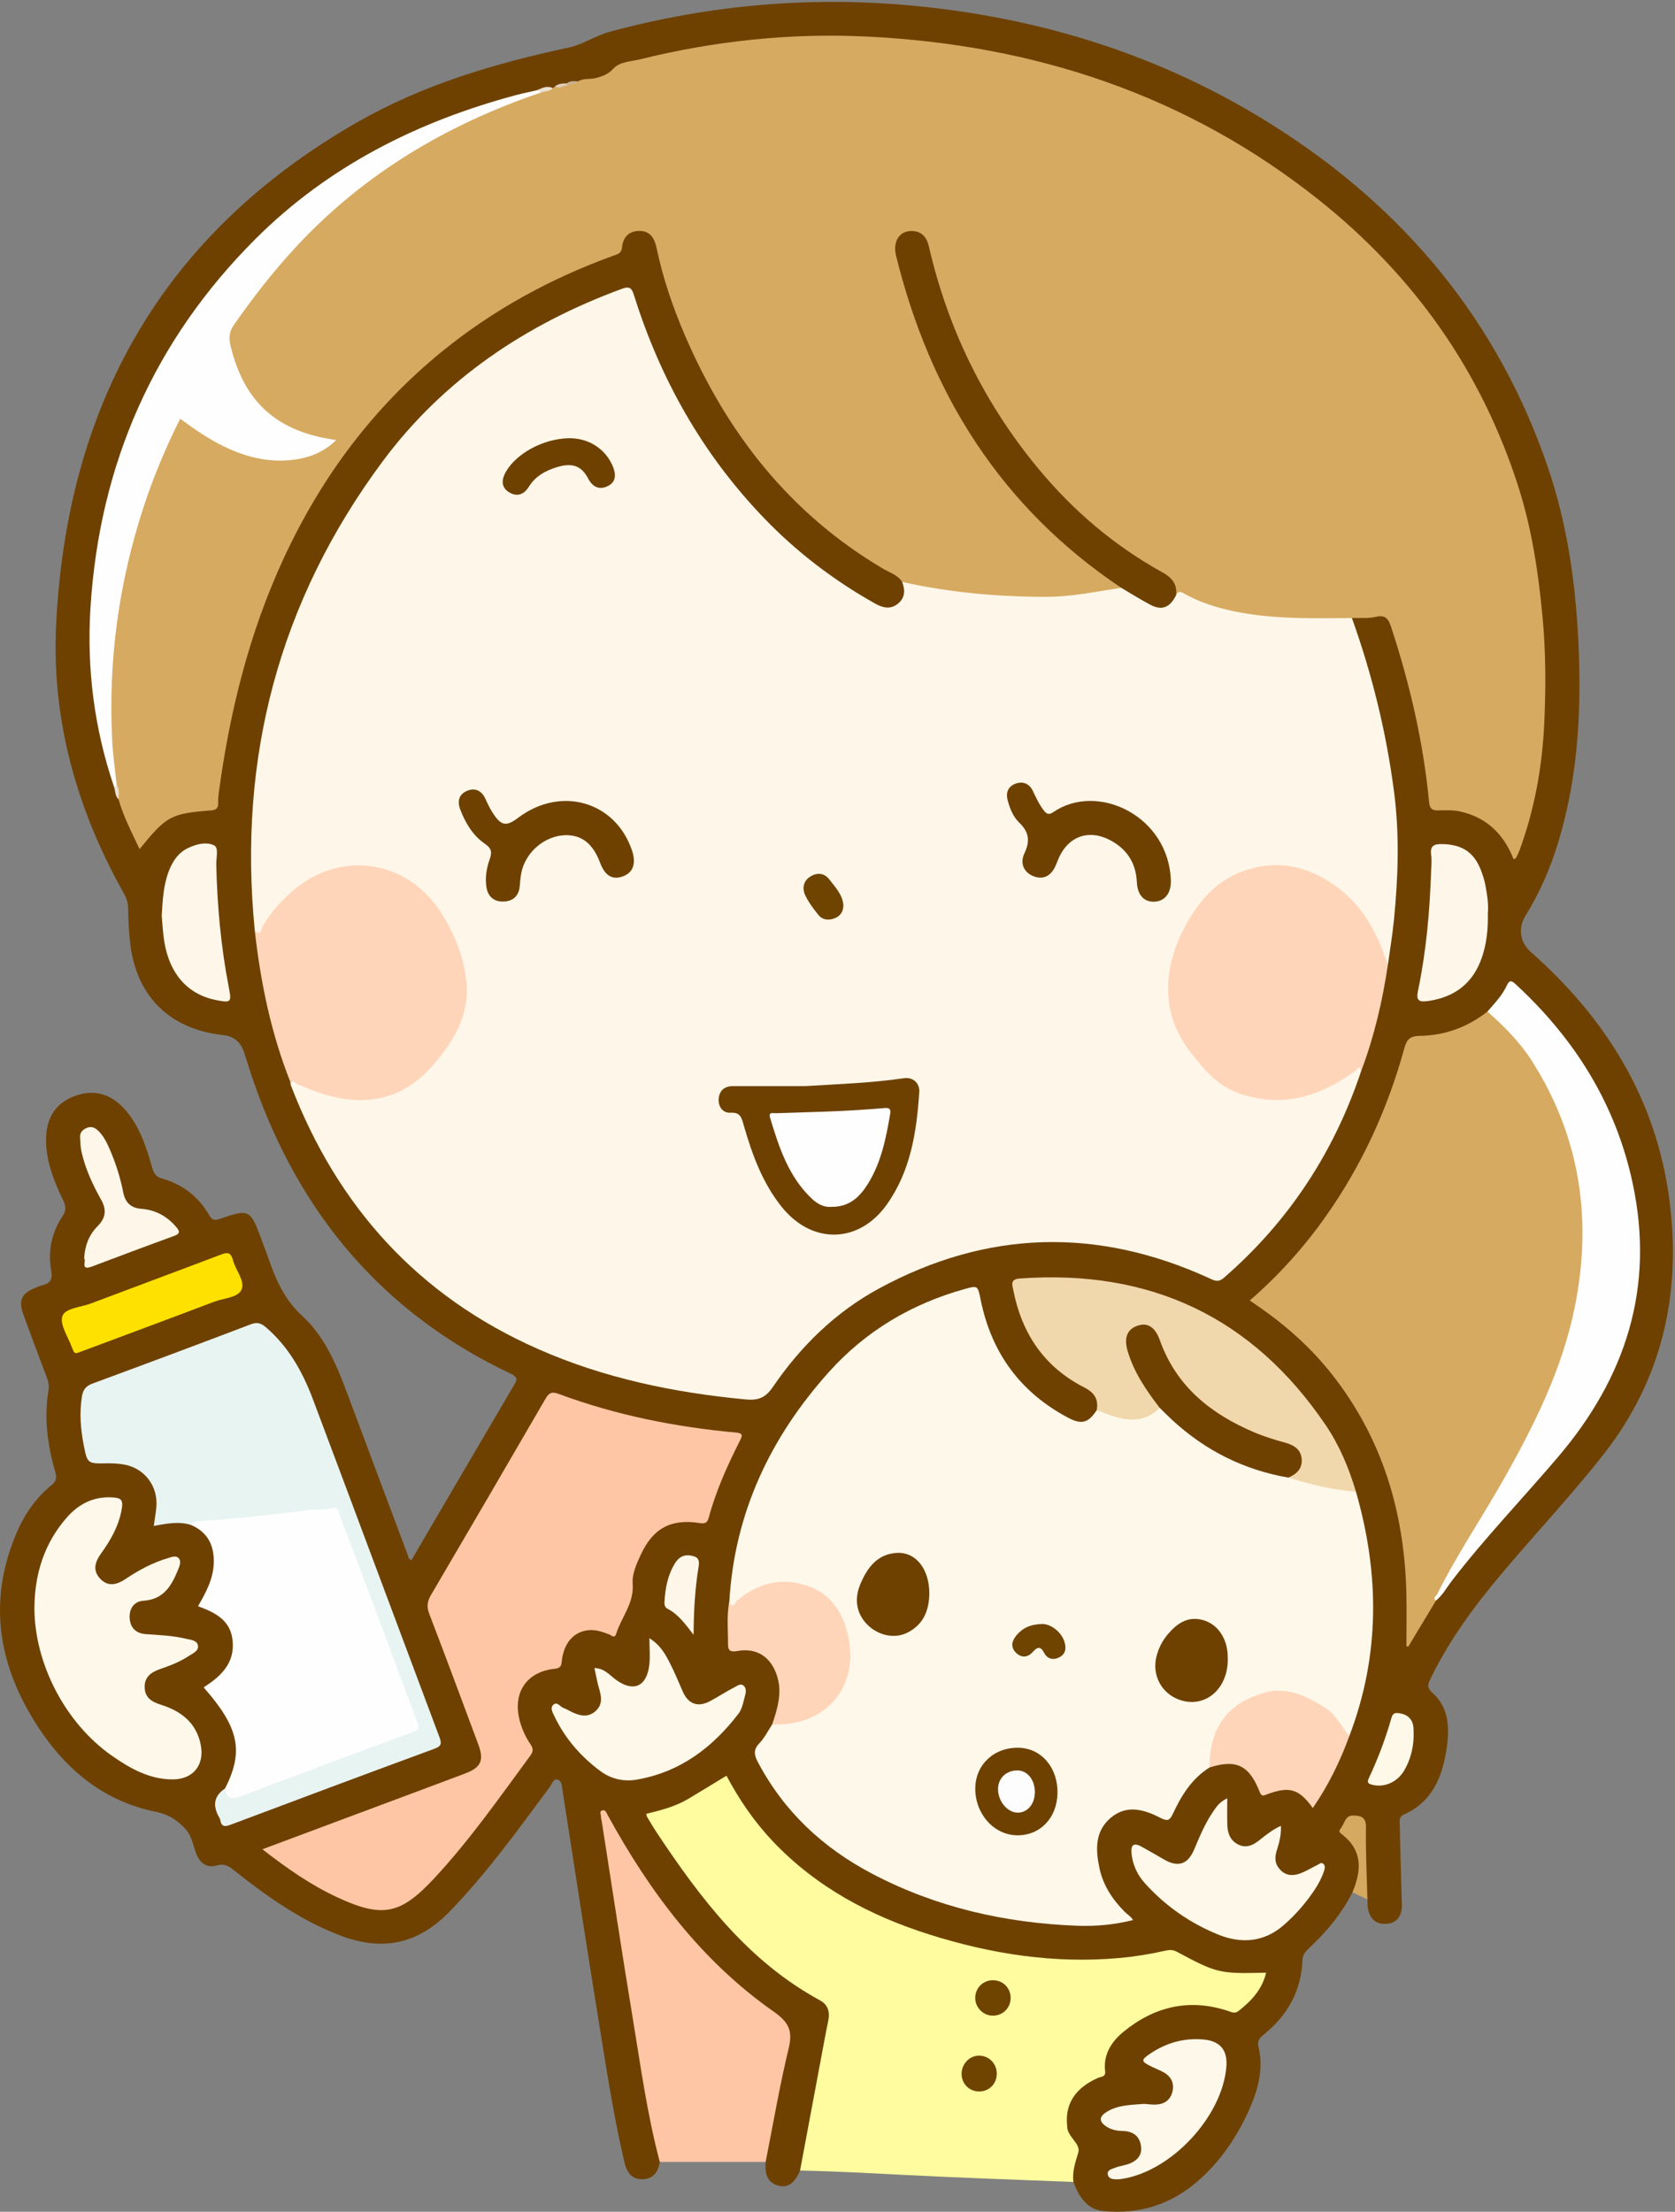 <?xml version="1.0" encoding="UTF-8"?>
<!DOCTYPE svg  PUBLIC '-//W3C//DTD SVG 1.1//EN'  'http://www.w3.org/Graphics/SVG/1.1/DTD/svg11.dtd'>
<svg version="1.1" viewBox="0 0 740 977" xmlns="http://www.w3.org/2000/svg">
<rect x="0" y="0" width="740" height="977" fill="#808080" stroke="none"/>
<defs>
<clipPath id="a">
<path d="m0.06 0.844h739.01v976.1h-739.01z"/>
</clipPath>
</defs>
<g clip-path="url(#a)">
<path d="m291.49 954.99c-0.705 4.432-2.9 7.56-7.709 7.632-4.874 0.073-6.923-3.233-7.921-7.498-4.819-20.587-7.988-41.479-11.359-62.326-5.497-33.988-10.712-68.021-16.002-102.04-0.287-1.849-0.284-4.131-2.202-4.647-1.852-0.5-2.399 1.876-3.312 3.106-14.08 18.982-27.851 38.166-44.398 55.216-13.799 14.219-29.375 17.6-47.735 10.729-17.873-6.69-33.104-17.59-47.855-29.298-2.235-1.774-4.058-2.743-7.108-1.853-4.262 1.244-7.359-0.756-9.067-4.924-1.502-3.67-1.985-7.899-4.653-10.919-3.598-4.07-7.688-6.718-13.641-7.929-21.421-4.359-37.78-17.104-49.937-34.78-18.788-27.321-24.759-56.682-11.286-88.29 3.504-8.219 8.494-15.495 15.472-21.149 2.275-1.844 2.305-3.46 1.595-5.941-3.372-11.792-5.004-23.761-2.933-36.008 0.346-2.047-0.094-3.888-0.83-5.817-3.496-9.155-6.884-18.352-10.259-27.553-2.326-6.343-0.845-9.46 5.545-11.95 0.773-0.301 1.519-0.723 2.32-0.896 3.751-0.808 5.186-2.325 4.392-6.776-1.5-8.421 0.223-16.642 5.021-23.862 1.742-2.621 1.477-4.521 0.199-7.175-3.83-7.956-7.124-16.137-7.456-25.157-0.39-10.63 3.866-17.541 12.801-20.799 8.864-3.233 16.841-0.714 23.311 7.539 5.552 7.081 8.291 15.49 10.692 23.973 0.744 2.631 1.597 4.195 4.501 5.015 9.016 2.545 16.017 7.998 20.716 16.141 1.266 2.193 2.381 2.474 4.74 1.657 12.946-4.479 13.467-4.165 18.282 8.807 1.098 2.959 2.222 5.909 3.264 8.887 3.281 9.377 7.052 18.035 14.861 25.194 9.918 9.092 15.183 21.639 19.863 34.192 8.878 23.811 17.81 47.601 26.737 71.393 0.268 0.714 0.111 1.698 1.666 2.245 1.984-3.405 4.023-6.918 6.076-10.422 12.942-22.093 25.873-44.192 38.851-66.264 1.325-2.252 2.787-3.809-0.984-5.59-56.138-26.512-93.041-70.114-113.43-128.27-1.593-4.544-2.973-9.162-4.491-13.732-1.488-4.482-4.368-7.081-9.295-7.621-24.067-2.639-38.881-17.758-41.154-41.898-0.421-4.467-0.726-8.961-0.737-13.444-7e-3 -2.591-0.542-4.804-1.814-7.063-20.779-36.911-32.096-76.592-30.022-118.91 4.769-97.287 47.086-172.64 132.85-221.81 29.235-16.761 60.927-26.095 93.57-33.087 6.328-1.356 11.872-5.289 18.29-7.021 44.845-12.098 90.315-15.875 136.53-11.216 55.978 5.645 108.29 22.323 156 52.358 57.861 36.429 99.593 86.17 121.8 151.28 9.132 26.777 12.732 54.665 13.716 82.919 0.979 28.113-0.928 55.865-9.206 82.925-3.467 11.331-8.13 22.136-14.403 32.223-3.41 5.482-2.425 11.808 2.297 15.978 33.203 29.318 55.445 65.038 61.262 109.42 5.403 41.233-2.944 79.29-29.202 112.71-14.423 18.357-30.44 35.297-45.415 53.15-11.904 14.191-22.812 29.043-30.915 45.805-1.161 2.401-1.705 3.919 0.861 6.214 7.414 6.628 7.59 15.672 6.28 24.556-1.833 12.433-6.271 23.574-18.837 29.176-2.388 1.065-1.909 2.945-1.879 4.581 0.197 10.817 0.544 21.631 0.838 32.447 0.041 1.498 0.213 3.014 0.05 4.492-0.467 4.235-2.873 6.646-7.172 6.819-4.366 0.176-6.765-2.31-7.673-6.343-0.325-1.443-0.236-2.98-0.336-4.474-1.9-5.893-1.519-12.06-2.075-18.105-0.348-3.777-0.011-7.611-0.092-11.418-0.048-2.274 0.298-4.866-2.758-5.655-1.909-0.493-3.113 0.663-4.118 2.091-1.654 2.35-0.218 3.937 1.26 5.643 4.934 5.691 6.363 12.171 4.289 19.455-0.564 1.981-1.275 3.75-3.112 4.861-4.741 9.498-11.503 17.44-19.153 24.67-1.597 1.51-2.841 2.809-2.94 5.335-0.534 13.615-6.661 24.46-17.167 32.896-1.961 1.576-2.857 2.711-2.182 5.625 2.231 9.634-0.295 18.785-4.225 27.56-5.287 11.806-12.418 22.402-22.118 31.019-12.039 10.696-26.347 15.306-42.305 13.694-7.247-0.731-10.792-6.489-13.176-12.847-2.7-3.004-1.625-6.335-0.485-9.428 1.119-3.036 1.104-5.364-0.818-8.308-5.881-9.011-2.603-21.73 6.919-26.791 4.088-2.173 6.384-4.565 7.506-9.396 2.81-12.097 12.232-18.243 23.09-22.203 10.222-3.728 20.744-4.816 31.311-1.11 2.641 0.927 4.88 0.58 6.859-1.426 2.683-2.721 5.653-5.184 7.427-8.692 1.031-2.04 1.306-3.606-1.798-3.359-12.472 0.996-23.647-2.849-34.154-9.156-2.198-1.319-4.424-0.985-6.764-0.524-12.929 2.545-25.968 4.381-39.166 3.675-38.837-2.077-75.725-11.085-108.9-32.199-17.105-10.886-30.934-25.186-41.438-42.601-1.461-2.423-2.891-4.879-3.388-7.644-0.41 2.164-2.37 2.962-3.967 4.007-7.682 5.029-15.618 9.542-24.488 12.239-4.463 1.357-4.613 1.796-2.019 5.821 9.659 14.99 20.061 29.389 32.117 42.62 11.643 12.778 24.364 24.031 39.598 32.367 5.079 2.779 6.417 6.363 5.301 12.209-3.842 20.115-7.869 40.195-11.49 60.353-0.3 1.669-0.79 3.234-2.028 4.47-2.238 5.429-5.356 7.765-9.353 6.744-5.565-1.422-6.156-5.75-5.858-10.51-1.293-2.302-0.217-4.573 0.192-6.803 2.919-15.877 5.982-31.728 9.154-47.556 0.792-3.952 0.04-6.333-3.555-8.672-23.398-15.224-41.307-35.927-57.45-58.345-7.072-9.821-13.675-19.935-19.544-30.858 5.41 35.472 10.774 70.632 16.697 105.7 2.354 13.942 4.447 27.945 7.818 41.702 0.39 1.594 0.984 3.233-0.074 4.823" fill="#6E4100"/>
</g>
<path d="m353.46 958.76c3.817-20.411 7.632-40.822 11.454-61.231 0.368-1.961 0.854-3.903 1.154-5.874 0.528-3.474-0.629-6.322-3.749-8.015-31.669-17.179-52.65-44.762-72.023-73.911-1.563-2.352-2.989-4.797-4.455-7.213-0.159-0.263-0.16-0.622-0.323-1.311 6.376-1.534 12.761-3.17 18.468-6.552 5.572-3.301 11.079-6.71 16.966-10.285 5.54 10.464 12.202 20.255 20.434 28.946 19.16 20.23 42.89 32.87 69.072 41.162 27.341 8.659 55.31 13.022 84.102 10.422 6.805-0.614 13.529-1.701 20.18-3.211 1.856-0.422 3.365-0.512 5.17 0.454 17.898 9.571 18.798 9.745 39.46 9.239-1.76 7.438-6.59 12.545-12.31 17.011-1.584 1.236-3.028 0.384-4.651-0.148-17.118-5.612-32.565-1.862-46.15 9.314-5.142 4.23-8.937 9.946-8.014 17.355 0.326 2.611-1.835 2.354-3.171 2.945-9.595 4.248-14.224 10.898-13.717 19.851 0.028 0.498 0.102 0.996 0.1 1.494-0.022 4.722 6.138 7.643 4.915 11.675-1.321 4.358-2.73 8.4-2.137 12.959-25.186-1.025-50.382-1.846-75.553-3.152-15.071-0.782-30.135-1.585-45.222-1.924" fill="#FEFC9F"/>
<path d="m291.49 954.99c-5.568-20.927-8.456-42.368-11.979-63.675-4.802-29.032-9.172-58.136-13.73-87.208-0.077-0.492-0.313-0.99-0.267-1.465 0.099-1.025-0.983-2.534 0.643-2.959 1.305-0.341 1.665 0.892 2.273 2.005 18.55 33.934 41.349 64.437 73.345 86.875 6.55 4.593 8.553 8.334 6.673 16.128-4.01 16.62-6.867 33.519-10.196 50.304-15.587-1e-3 -31.174-3e-3 -46.762-5e-3" fill="#FFC6A5"/>
<path d="m597.5 835.89c4.007-9.521 4.621-18.444-4.589-25.578-0.877-0.68-1.686-1.36-0.78-2.373 1.803-2.017 2.024-5.929 5.343-5.957 2.885-0.024 6.097 0.139 6.003 5.106-0.201 10.636 0.373 21.286 0.629 31.931l-6.606-3.129" fill="#D6A960"/>
<path d="m112.55 410.97c-7.529-76.209 10.8-145.63 56.438-207.09 26.97-36.321 63.359-60.69 105.73-76.29 3.701-1.363 4.459-0.097 5.408 2.923 11.634 37.055 30.268 70.057 57.246 98.168 14.501 15.111 30.978 27.67 49.234 37.924 3.275 1.839 6.526 2.703 9.781 0.289 3.484-2.583 3.619-6.075 2.184-9.835 1.968-1.796 4.117-0.735 6.154-0.29 18.634 4.068 37.575 5.18 56.551 5.576 7.47 0.156 14.929-1.053 22.327-2.292 3.441-0.577 6.85-1.464 10.375-1.364 4.469 0.601 7.846 3.502 11.57 5.64 7.089 4.072 8.993 3.769 13.707-2.603 1.804-1.857 3.741-0.956 5.513-0.102 16.122 7.77 33.359 9.72 50.948 9.853 5.319 0.041 10.638-0.044 15.957 0.036 1.958 0.029 4.044-0.215 5.583 1.481 8.952 24.948 15.218 50.567 18.629 76.838 2.453 18.892 1.805 37.853-0.078 56.765-0.642 6.446-1.726 12.848-2.609 19.269-3.001-0.62-2.717-3.449-3.502-5.441-4.678-11.87-11.378-22.114-22.305-29.242-18.602-12.133-39.275-10.153-54.098 6.383-9.602 10.711-15.386 23.376-15.801 38.371-0.382 13.776 5.835 24.309 14.329 34.018 10.475 11.973 23.503 16.964 39.369 13.673 9.526-1.977 18.731-4.595 26.342-11.148 2.769-2.384 3.043-2.203 3.884 0.456-11.992 36.002-32.04 66.632-60.768 91.548-2.572 2.232-4.362 1.073-6.649 0.031-49.322-22.496-98.018-21.183-145.68 4.66-19.18 10.4-34.562 25.465-46.835 43.43-3.287 4.813-6.429 6.094-12.056 5.563-31.659-2.989-62.45-9.35-91.671-22.24-52.906-23.34-88.621-62.838-109.24-116.47-0.174-0.454-0.156-0.982-0.228-1.476 1.85-1.065 1.845-1.052 4.189 0.011 7.49 3.398 15.304 5.796 23.489 6.527 14.949 1.335 26.329-5.424 35.744-16.369 7.487-8.703 12.581-18.535 13.067-30.145 0.377-8.991-2.53-17.435-6.218-25.508-4.008-8.773-9.646-16.505-17.7-21.907-16.289-10.925-34.108-9.084-49.601 2.965-5.559 4.324-10.221 9.537-13.696 15.733-0.653 1.164-1.362 2.312-2.438 3.14-1.956 1.505-2.073-0.34-2.579-1.456" fill="#FEF7E9"/>
<path d="m495.37 259.66c-10.985 1.634-21.891 3.978-33.066 3.977-21.465-3e-3 -42.741-1.894-63.726-6.578-2.018-3.152-5.567-4.13-8.532-5.885-41.13-24.336-68.965-59.933-87.577-103.33-5.318-12.397-9.636-25.141-12.412-38.373-0.9-4.288-2.887-7.595-7.857-7.465-4.597 0.12-6.995 3.031-7.409 7.288-0.268 2.747-2.108 3.032-3.943 3.698-27.444 9.969-52.748 23.73-75.461 42.194-30.546 24.834-53.377 55.558-69.897 91.116-15.415 33.178-24.064 68.25-28.899 104.37-0.176 1.316-0.235 2.661-0.204 3.99 0.051 2.203-0.696 3.132-3.143 3.323-17.849 1.398-19.587 2.389-31.586 17.072-3.461-7.347-7.13-14.332-9.294-21.99-0.76-1.959-0.514-4.157-1.447-6.074-6.316-36.779-2.583-72.94 6.887-108.7 4.443-16.781 10.596-32.963 17.934-48.697 2.647-5.676 4.03-6.031 9.365-2.272 11.318 7.973 23.24 14.34 37.588 14.573 7.83 0.127 15.233-1.033 21.876-5.994-1.322-1.469-3.076-1.276-4.583-1.588-22.985-4.769-35.358-22.224-39.619-42.688-0.717-3.447 0.327-6.579 2.32-9.439 24.056-34.527 53.181-63.372 90.963-82.982 14.53-7.541 29.182-14.49 44.897-19.095 1.898-0.503 3.803-0.984 5.773-1.132 0.347-0.334 0.694-0.667 1.041-1.001 1.754 0.481 3.277-0.971 5.018-0.602 1.39-1.481 3.548-0.276 5.027-1.443 2.404-1.476 5.215-0.789 7.79-1.462 2.916-0.763 5.426-1.593 7.679-4.057 3.017-3.3 7.878-3.213 11.981-4.228 32.817-8.121 66.178-11.672 99.932-10.049 74.123 3.563 141.75 25.766 200.2 72.43 41.752 33.329 71.511 75.404 87.835 126.51 5.987 18.745 8.87 38.149 10.689 57.739 1.452 15.636 1.454 31.281 0.717 46.903-0.904 19.174-4.303 37.963-10.979 56.056-0.401 1.085-0.919 2.131-1.452 3.158-0.126 0.243-0.535 0.339-1.074 0.656-4.284-10.913-11.685-18.383-23.391-21.078-3.313-0.763-6.63-0.619-9.94-0.531-2.704 0.071-3.756-0.803-4.028-3.633-2.535-26.421-8.475-52.107-16.752-77.301-1.229-3.74-2.501-5.604-6.906-4.55-3.332 0.796-6.954 0.38-10.447 0.505-18.967 0.113-37.965 0.704-56.594-4.025-5.999-1.522-11.78-3.577-17.182-6.604-1.553-0.87-2.893-1.665-3.908 0.563-1.515-7.083-7.69-9.39-12.942-12.666-30.628-19.105-54.348-44.74-72.061-76.097-11.13-19.704-19.65-40.42-24.824-62.479-0.342-1.458-0.64-2.948-1.313-4.295-1.407-2.814-3.614-4.486-6.849-3.713-3.14 0.75-4.706 3.076-4.751 6.244-0.038 2.678 0.705 5.278 1.369 7.856 9.375 36.374 25.893 69.139 49.753 98.168 12.456 15.154 26.998 28.038 43.037 39.283 1.697 1.19 4.021 1.87 4.372 4.431" fill="#D7AA61"/>
<path d="m599.05 658.94c10.453 36.278 10.685 72.278-2.925 107.9-2.368 0.186-2.995-1.815-3.932-3.276-5.817-9.067-14.589-13.501-24.777-15.129-14.221-2.272-30.651 11.467-31.739 26.108-0.159 2.138 0.153 4.365-1.331 6.214-7.82 4.883-12.418 12.371-16.169 20.428-1.311 2.816-2.266 3.49-5.318 1.912-7.161-3.702-14.847-6.139-21.977-0.264-7.285 6.004-6.88 14.351-5.109 22.558 1.62 7.507 5.778 13.748 11.155 19.148 1.152 1.157 2.652 1.967 3.67 3.587-8.443 2.139-16.596 2.828-24.777 2.519-31.806-1.201-62.237-8.109-90.546-22.985-21.735-11.422-39.023-27.525-50.558-49.495-1.699-3.234-1.803-5.479 0.871-8.253 2.258-2.343 3.736-5.437 5.559-8.198 1.276-0.917 2.736-1.118 4.259-1.141 9.721-0.151 17.004-5.234 23.194-12.013 6.353-6.957 7.269-15.214 5.25-24.257-3.597-16.113-14.097-24.976-29.384-24.056-6.514 0.392-12.182 3.071-17.19 7.195-1.025 0.843-1.951 1.87-3.234 2.297-1.996 0.664-2.406-0.275-1.845-2.024 2.23-39.333 18.122-72.857 44.114-101.78 16.148-17.969 36.299-29.929 59.607-36.466 6.108-1.714 6.034-1.722 7.34 4.717 4.754 23.438 17.549 40.939 38.766 52.131 5.838 3.079 8.855 2.186 12.492-3.407 1.427-1.193 2.867-0.42 4.162 0.147 8.089 3.542 15.886 3.689 23.285-1.747 3.924 0.412 5.664 3.806 8.157 6.106 14.214 13.11 31.068 20.742 49.912 24.326 7.992 1.868 15.82 4.458 24.057 5.214 1.799 0.165 3.548 0.722 4.961 1.982" fill="#FEF8EA"/>
<path d="m634.39 707.04c-4.074 6.772-8.147 13.543-12.22 20.315-0.278-0.05-0.556-0.099-0.834-0.149 0-7.986 0.178-15.977-0.03-23.958-0.923-35.392-10.594-67.826-32.733-96.008-9.023-11.487-19.744-21.128-31.663-29.493-1.464-1.028-2.943-2.034-4.764-3.291 12.843-11.159 23.811-23.384 33.37-36.873 16.146-22.784 27.555-47.8 34.947-74.66 1.046-3.799 2.571-5.311 6.714-5.362 11.126-0.135 21.174-3.806 29.959-10.738 4.629 0.932 7.218 4.634 10.084 7.763 20.402 22.278 29.668 49.11 32.51 78.748 3.194 33.312-5.982 63.862-19.901 93.429-10.506 22.318-23.944 42.999-36.29 64.29-3.078 5.309-6.414 10.479-9.149 15.987" fill="#D7AA61"/>
<path d="m115.92 816.87c13.964-5.215 27.167-10.143 40.369-15.075 16.356-6.109 32.72-12.197 49.063-18.341 7.246-2.725 8.61-5.809 5.894-13.082-7.154-19.16-14.245-38.343-21.579-57.434-1.209-3.148-0.947-5.512 0.708-8.331 16.938-28.845 33.802-57.736 50.581-86.675 1.506-2.599 2.716-3.362 5.806-2.216 25.268 9.371 51.478 14.616 78.26 17.069 3.231 0.296 3.062 1.225 1.89 3.55-5.548 11-10.626 22.204-13.833 34.15-0.616 2.292-1.765 2.643-3.977 2.291-12.677-2.015-20.648 2.331-26.031 14.012-1.891 4.103-3.904 8.493-3.564 12.868 0.663 8.549-4.984 14.647-7.275 22-0.725 2.328-2.133 0.673-3.158 0.281-2.976-1.137-5.975-2.185-9.207-1.825-6.377 0.711-10.573 5.459-11.607 13.049-0.268 1.966-0.063 3.662-3.119 3.974-12.774 1.303-18.949 10.903-15.381 23.479 1.003 3.536 2.535 6.874 4.619 9.911 1.178 1.716 1.316 3.073-0.032 4.904-13.624 18.505-26.79 37.362-42.485 54.245-14.907 16.035-22.873 17.656-42.71 8.49-11.704-5.408-22.2-12.726-33.232-21.294" fill="#FFC6A5"/>
<path d="m84.441 673.64c-5.4-1.742-10.793-0.639-16.512 0.395 0.42-2.953 0.883-5.509 1.133-8.086 0.896-9.23-4.943-17.222-14.002-18.981-2.59-0.502-5.296-0.617-7.943-0.577-8.456 0.13-8.529 0.205-10.183-8.351-1.332-6.89-1.856-13.796-0.787-20.842 0.488-3.219 1.654-4.921 4.754-6.062 23.377-8.608 46.714-17.329 69.996-26.191 2.829-1.077 4.538-0.398 6.616 1.381 10.046 8.605 16.218 19.763 20.765 31.853 18.708 49.74 37.228 99.551 55.913 149.3 1.05 2.794 0.71 3.888-2.205 4.963-30.073 11.085-60.103 22.289-90.098 33.582-2.618 0.986-4.065 0.937-4.567-2.054-0.054-0.322-0.181-0.649-0.347-0.931-2.984-5.068-2.805-9.53 2.466-13.033 2.337 2.344 4.816 2.845 8.083 1.596 23.644-9.043 47.435-17.695 71.137-26.584 3.854-1.446 4.747-3.156 3.29-7.014-10.829-28.666-21.667-57.33-32.141-86.128-1.147-3.152-2.804-4.259-6.323-3.923-16.063 1.531-32.104 3.272-48.143 5.023-3.633 0.396-7.311-0.21-10.902 0.665" fill="#E8F4F1"/>
<path d="m84.441 673.64c0.985-1.739 2.648-1.667 4.351-1.779 16.012-1.054 31.952-2.846 47.871-4.84 3.445-0.432 6.939 0.095 10.389-0.962 2.335-0.716 2.47 1.799 3.002 3.187 4.752 12.405 9.439 24.835 14.09 37.279 6.743 18.041 13.39 36.118 20.217 54.127 0.927 2.445 0.685 3.434-1.884 4.382-25.39 9.372-50.755 18.815-76.067 28.396-3.951 1.495-6.384 1.267-6.97-3.425 8.362-16.485 6.15-26.928-9.483-44.655 7.608-4.856 13.863-10.641 12.8-20.749-0.931-8.853-7.547-12.296-15.281-15.08 3.455-5.997 6.758-12 6.96-19.143 0.221-7.786-2.668-13.543-9.995-16.738" fill="#FEFEFE"/>
<path d="m601.42 472.94c-0.853-2.96-1.822-0.535-2.568 0.014-15.546 11.44-32.398 16.657-51.361 10.057-9.824-3.419-16.198-11.186-22.272-19.228-13.35-17.674-11.379-39.376 0.991-59.205 5.505-8.824 12.595-15.911 22.507-19.596 15.322-5.696 29.288-2.547 42.131 6.979 9.661 7.166 15.776 16.886 20.002 27.953 0.762 1.994 1.567 3.971 2.352 5.956-2.384 16.077-6.041 31.834-11.782 47.07" fill="#FFD5BA"/>
<path d="m112.55 410.97c2.677 2.937 2.968-0.811 3.409-1.597 3.281-5.858 7.591-10.75 12.576-15.212 21.503-19.247 52.009-14.647 67.021 10.039 5.704 9.379 9.648 19.421 10.553 30.243 0.837 10.005-2.49 19.305-8.231 27.597-7.84 11.324-17.084 20.861-31.465 23.302-12.475 2.117-23.939-1.583-35.162-6.483-0.921-0.402-1.545-2.075-2.958-0.88-8.554-21.56-13.187-44.04-15.743-67.009" fill="#FFD5BA"/>
<path d="m239.24 40.792c-42.181 14.275-79.36 36.44-109.62 69.517-9.561 10.452-18.202 21.627-26.31 33.239-2.007 2.875-2.29 5.611-1.518 8.898 5.877 25.024 20.455 38.369 46.772 41.924-5.474 5.318-11.591 7.706-18.355 8.647-11.079 1.541-21.421-1.027-31.349-5.849-6.759-3.282-12.896-7.538-19.252-12.191-6.379 12.685-11.755 25.524-16.108 38.784-11.063 33.698-15.784 68.272-13.912 103.7 0.342 6.464 1.294 12.897 1.965 19.344 0.337 1.03-0.126 1.283-1.054 1.084-8.845-25.817-12.233-52.416-10.521-79.569 3.989-63.292 28.004-117.94 72.886-162.76 32.133-32.088 71.517-51.896 115.16-63.568 3.04-0.813 6.134-1.424 9.203-2.128 0.945-0.283 2.096-1.014 2.013 0.929" fill="#FEFEFE"/>
<path d="m634.39 707.04c-1.588-1.243 0.136-2.027 0.529-2.815 8.674-17.439 19.637-33.556 29.211-50.478 13.707-24.229 26.111-49.031 31.639-76.597 7.738-38.591 2.342-75.019-19.01-108.53-5.298-8.315-12.252-15.278-19.623-21.799 3.16-3.631 6.556-7.121 8.577-11.556 1.19-2.61 2.255-2.016 3.898-0.499 26.112 24.111 44.205 52.891 51.695 87.971 9.821 45.995-3.009 85.636-32.975 120.85-15.53 18.251-32.168 35.55-46.81 54.564-2.314 3.005-4.128 6.431-7.131 8.887" fill="#FEFEFE"/>
<path d="m512.34 621.88c-6.658 6.711-14.342 5.967-22.319 3.066-1.838-0.669-3.669-1.357-5.504-2.036 0.909-4.789-1.097-7.8-5.387-9.978-17.724-8.998-27.686-23.789-31.462-43.019-0.453-2.31-1.51-4.837 2.807-5.153 57.48-4.207 102.83 16.902 135.24 64.804 6.063 8.96 10.25 18.963 13.331 29.374-10.227-0.834-20.139-3.178-29.901-6.244-9e-3 -1.153 0.891-1.693 1.575-2.403 4.825-5.013 3.6-9.757-3.333-11.765-7.221-2.091-14.179-4.695-20.878-8.13-16.455-8.439-29.068-20.312-35.277-38.208-1.579-4.552-4.68-6.325-8.242-5.239-3.538 1.078-4.991 4.399-3.741 9.018 1.984 7.334 5.891 13.703 10.115 19.925 1.243 1.83 3.492 3.252 2.971 5.988" fill="#F1D7AC"/>
<path d="m15.2 710.29c0.106-14.97 4.304-28.52 14.281-39.933 5.036-5.761 11.345-9.157 19.239-8.95 5.095 0.133 5.872 1.063 4.917 5.973-1.364 7.01-4.827 13.054-8.931 18.739-2.715 3.762-3.921 7.586-0.414 11.263 3.524 3.696 7.387 2.636 11.252 0.045 5.81-3.895 11.955-7.205 18.71-9.191 1.54-0.453 3.508-1.279 4.713 0.076 1.134 1.274 0.469 3.189-0.151 4.722-2.896 7.152-6.298 13.482-15.498 14.067-4.077 0.259-6.359 3.534-6.028 7.826 0.329 4.269 2.922 6.619 7.134 6.912 5.97 0.416 11.963 0.637 17.802 2.056 2.002 0.487 4.852 0.604 5.229 3.004 0.378 2.406-2.286 3.421-4.034 4.586-3.899 2.596-8.262 4.249-12.656 5.779-3.894 1.356-6.95 3.402-6.852 8.046 0.098 4.627 3.141 6.435 7.155 7.703 8.91 2.816 15.727 7.953 17.632 17.775 1.719 8.863-3.376 15.188-12.336 15.215-10.328 0.031-18.893-4.817-26.979-10.485-20.53-14.391-34.136-40.591-34.185-65.228" fill="#FEF8EA"/>
<path d="m542.19 794.37c0 4.361-0.072 7.971 0.02 11.576 0.094 3.676 1.211 6.958 4.702 8.769 3.647 1.892 6.724 0.338 9.61-1.96 2.826-2.25 5.635-4.544 9.37-6.234 0.209 4.162-0.813 7.645-1.882 11.044-1.063 3.379-0.656 6.218 1.896 8.674 2.64 2.541 5.771 2.375 8.84 1.178 2.461-0.96 4.738-2.385 7.129-3.535 0.843-0.405 1.736-1.413 2.707-0.619 1.04 0.85 0.736 2.086 0.355 3.232-1.005 3.02-2.492 5.801-4.25 8.433-3.905 5.848-8.527 11.133-13.836 15.684-8.578 7.355-18.572 8.016-28.594 3.961-12.453-5.038-23.366-12.621-32.425-22.665-3.31-3.671-5.351-7.999-5.915-12.934-0.384-3.359 0.391-5.477 4.306-3.301 3.332 1.853 6.655 3.725 9.945 5.653 6.285 3.685 10.623 2.259 13.443-4.436 2.386-5.665 4.729-11.359 8.216-16.472 1.48-2.171 2.868-4.468 6.363-6.048" fill="#FEF8EA"/>
<path d="m262.62 736.82c4.325 0.107 6.623 3.017 9.332 5.04 7.678 5.734 13.671 3.363 14.883-6.247 0.465-3.685 0.076-7.477 0.076-11.965 5.108 3.202 7.27 7.48 9.398 11.696 1.943 3.849 3.582 7.853 5.306 11.81 2.441 5.599 6.701 7.173 12.125 4.262 3.657-1.963 7.135-4.267 10.827-6.156 1.156-0.593 2.711-1.881 4.087-0.534 1.175 1.15 0.887 2.894 0.502 4.284-0.749 2.705-1.223 5.776-2.849 7.902-11.565 15.12-26.056 26.028-45.274 29.237-5.506 0.919-11.118-0.357-15.681-3.73-8.668-6.408-15.656-14.377-20.358-24.18-0.769-1.603-2.05-3.673-0.641-5.103 1.756-1.783 3.113 0.822 4.681 1.371 1.244 0.435 2.387 1.155 3.585 1.729 3.465 1.659 6.96 2.555 10.285-0.223 3.371-2.816 2.923-6.322 1.785-10.052-0.857-2.808-1.316-5.737-2.069-9.141" fill="#FEF8EA"/>
<path d="m322.2 707.72c1.688 3.526 2.599-0.038 3.264-0.594 9.047-7.572 19.128-10.557 30.583-6.854 12.09 3.908 17.391 13.669 19.156 25.121 3.325 21.575-11.817 37.341-34.054 36.326 2.248-6.812 4.443-13.6 2.295-20.927-2.526-8.618-8.864-13.088-17.668-11.492-3.388 0.615-4.175-0.389-4.147-3.227 0.061-6.121-0.674-12.269 0.571-18.353" fill="#FFD5BA"/>
<path d="m534.35 780.76c0.011-17.531 7.787-28.358 24.235-33.046 9.974-2.842 18.412 1.504 26.651 6.504 5.053 3.066 7.24 8.441 10.893 12.624-4.084 11.226-9.315 21.86-16.134 31.801-6.158-8.483-10.277-9.717-20.142-6.083-1.445 0.532-2.426 1.284-3.312-0.971-4.668-11.887-10.406-14.61-22.191-10.829" fill="#FFD5BA"/>
<path d="m505.56 929.33c1.314 0.099 2.971 0.334 4.626 0.327 3.929-0.017 6.813-1.802 7.775-5.686 0.953-3.851-0.627-6.845-4.124-8.717-1.605-0.86-3.32-1.511-4.958-2.312-4.93-2.411-5.028-2.973-0.259-6.105 7.024-4.612 14.813-6.723 23.207-5.924 7.352 0.699 10.582 4.809 9.965 12.137-1.843 21.884-24.116 45.88-45.849 49.382-0.816 0.131-1.651 0.244-2.473 0.226-1.679-0.035-3.626-0.065-4.034-2.09-0.386-1.919 1.496-2.36 2.833-2.883 1.378-0.54 2.833-0.92 4.283-1.235 5.264-1.143 8.082-4.011 7.58-8.178-0.569-4.722-3.522-6.871-8.187-6.965-2.515-0.05-4.964-0.518-7.123-1.937-3.306-2.171-3.371-4.311 0.021-6.448 4.995-3.148 10.749-3.11 16.717-3.592" fill="#FEF8EA"/>
<path d="m657.32 403.35c0.132 7.343-0.564 13.596-2.649 19.642-3.917 11.356-11.945 17.482-23.781 19.189-4.211 0.608-5.293-0.392-4.425-4.543 3.617-17.296 5.167-34.837 5.78-52.473 0.087-2.493 0.36-5.032 0.023-7.477-0.582-4.231 1.385-4.925 5.065-4.837 8.699 0.208 13.988 3.672 17.058 11.872 0.755 2.016 1.414 4.098 1.821 6.207 0.853 4.416 1.463 8.873 1.108 12.42" fill="#FEF7E9"/>
<path d="m71.452 404.55c0.411-7.335 0.805-13.822 3.202-19.94 1.666-4.254 4.114-7.942 8.461-10.027 3.747-1.796 8.107-2.823 11.506-1.147 2.089 1.031 0.857 5.489 0.923 8.411 0.415 18.3 2.067 36.469 5.567 54.452 1.259 6.464 0.961 6.755-5.59 5.474-12.45-2.435-20.542-11.395-22.912-25.668-0.678-4.086-0.839-8.257-1.157-11.555" fill="#FEF7E9"/>
<path d="m33.9 597.72c-0.728-0.013-1.255-0.278-1.493-1.028-0.15-0.473-0.421-0.907-0.586-1.377-1.645-4.682-5.454-10.03-4.287-13.859 1.105-3.627 8.141-3.978 12.6-5.666 19.121-7.236 38.301-14.316 57.41-21.58 2.848-1.083 4.427-1.122 5.331 2.312 1.175 4.463 5.379 9.261 3.914 12.951-1.502 3.783-7.901 3.911-12.181 5.535-18.957 7.197-37.969 14.246-56.962 21.346-1.245 0.466-2.496 0.916-3.746 1.366" fill="#FFE100"/>
<path d="m37.179 555.88c0.313-5.832 2.219-10.529 6.008-14.322 3.576-3.58 3.976-7.238 1.465-11.668-3.767-6.646-6.933-13.603-8.644-21.102-0.474-2.075-0.498-4.263-0.631-6.405-0.131-2.119 1.079-3.354 2.931-4.142 1.967-0.838 3.56-0.208 4.989 1.151 2.213 2.104 3.62 4.765 4.836 7.489 2.849 6.38 4.968 13.011 6.327 19.871 0.887 4.478 3.364 6.877 8.117 7.235 6.236 0.471 11.366 3.351 15.411 8.172 1.593 1.899 1.458 2.862-1.064 3.779-12.152 4.418-24.252 8.981-36.353 13.539-5.29 1.993-2.291-2.656-3.392-3.597" fill="#FEF7E9"/>
<path d="m624.53 767.29c-0.167 4.787-1.362 10.099-4.232 14.893-3.086 5.157-8.829 7.523-14 6.209-1.857-0.472-2.477-0.974-1.545-2.963 4.013-8.568 7.366-17.396 9.948-26.507 0.385-1.36 0.968-2.395 2.721-2.226 2.423 0.233 4.552 0.915 5.963 3.05 1.377 2.086 1.063 4.46 1.145 7.544" fill="#FEF8E9"/>
<path d="m306.42 722.14c-3.814-4.993-6.863-9.129-11.562-11.536-1.134-0.581-1.383-1.812-1.307-3.045 0.371-6.034 1.43-11.893 4.71-17.11 1.524-2.424 3.672-3.844 6.705-3.346 2.73 0.447 4.289 1.187 3.69 4.823-1.58 9.593-2.177 19.32-2.236 30.214" fill="#FEF7E9"/>
<path d="m239.24 40.792c-0.671-0.31-1.342-0.62-2.013-0.929 2.274-1 4.517-2.244 7.085-0.89-1.379 1.475-3.373 1.237-5.072 1.819" fill="#EADFD2"/>
<path d="m50.508 347.89c0.351-0.361 0.702-0.722 1.053-1.084 1.382 1.945 0.846 4.135 0.801 6.262-1.469-1.421-1.428-3.383-1.854-5.178" fill="#E9E1D6"/>
<path d="m255.4 35.927c-1.251 1.675-3.542 0.764-4.971 1.997-0.601-0.313-0.624-0.665-0.071-1.056 1.491-1.329 3.302-0.943 5.042-0.941" fill="#CAB290"/>
<path d="m250.36 36.868c0.023 0.353 0.047 0.705 0.071 1.057-1.696-0.554-3.365 1.947-5.074 0.047 1.53-0.99 3.23-1.214 5.003-1.104" fill="#E0CFBA"/>
<path d="m440.36 916.2c-0.111 4.513-3.601 7.808-8.099 7.646-4.243-0.153-7.459-3.532-7.434-7.812 0.025-4.452 3.593-8.083 7.862-8.001 4.409 0.085 7.782 3.675 7.671 8.167" fill="#6F4300"/>
<path d="m430.85 882.46c0.077-4.47 3.564-7.832 8.028-7.742 4.424 0.089 7.758 3.641 7.605 8.102-0.151 4.435-3.76 7.746-8.215 7.536-4.133-0.195-7.489-3.767-7.418-7.896" fill="#6F4300"/>
<path d="m495.37 259.66c-52.976-35.443-84.395-85.522-99.489-146.65-1.53-6.197 1.345-10.884 6.605-10.977 4.503-0.079 6.885 2.522 7.878 6.821 8.424 36.445 24.408 69.206 48.263 98.033 15.433 18.65 33.607 34.151 54.825 45.885 4.301 2.378 6.716 5.182 6.126 10.162-2.747 5.521-6.3 6.912-11.46 4.158-4.336-2.314-8.505-4.94-12.748-7.428" fill="#6E4100"/>
<path d="m355.68 479.76c14.623-0.897 29.227-1.366 43.737-3.491 3.856-0.564 6.965 2.095 6.7 6.16-1.143 17.543-3.814 34.806-14.291 49.581-12.293 17.335-32.938 17.827-46.34 1.265-8.621-10.653-13.199-23.317-16.935-36.295-0.898-3.121-1.345-5.737-5.828-5.463-3.382 0.208-5.434-2.68-5.224-6.054 0.223-3.588 2.475-5.699 6.284-5.701 10.632-6e-3 21.265-2e-3 31.897-2e-3" fill="#6E4100"/>
<path d="m250.25 368.92c-9.402-0.03-18.313 7.513-19.998 16.986-0.319 1.795-0.482 3.624-0.631 5.444-0.36 4.386-2.956 6.726-7.097 6.889-4.165 0.163-6.961-2.101-7.615-6.347-0.644-4.174 6e-3 -8.334 1.41-12.243 1.095-3.046 0.953-4.859-2.053-6.907-5.342-3.641-8.596-9.114-10.917-15.121-1.425-3.688-0.593-6.795 3.016-8.294 3.551-1.474 6.443-0.082 8.108 3.576 0.96 2.111 1.957 4.237 3.215 6.176 3.76 5.796 5.925 6.144 11.341 2.077 18.83-14.141 42.957-7.116 50.215 14.619 1.935 5.794 0.411 9.834-4.31 11.427-4.571 1.543-7.697-0.451-9.905-6.316-3.025-8.034-7.854-11.944-14.779-11.966" fill="#6E4100"/>
<path d="m517.28 389.18c0.066 5.367-2.641 8.836-7.107 9.108-4.712 0.287-7.661-2.877-7.929-8.689-0.378-8.177-4.192-14.266-11.26-18.191-10.027-5.568-19.594-1.936-23.717 8.808-0.178 0.465-0.385 0.919-0.566 1.383-1.954 5.015-5.253 6.999-9.453 5.683-4.498-1.408-6.946-5.513-4.676-10.323 2.619-5.55 2.022-9.473-2.348-13.65-2.6-2.485-4.016-6.069-5.005-9.632-0.924-3.329-7e-3 -6.168 3.24-7.432 3.337-1.299 6.256-0.229 7.884 3.199 1.426 3.004 2.807 6.009 4.888 8.653 1.243 1.579 2.276 1.908 4.099 0.65 19.431-13.407 51.19 1.596 51.95 30.433" fill="#6E4100"/>
<path d="m251.23 193.58c8.633-0.173 16.137 4.546 19.423 12.224 1.529 3.572 1.698 7.088-2.263 8.974-3.722 1.773-6.595 0.3-8.57-3.454-2.872-5.459-6.889-6.983-13.399-5.082-5.182 1.513-9.863 4.018-12.824 8.819-2.279 3.695-5.514 4.453-8.894 2.263-3.359-2.176-3.136-5.538-1.277-8.815 4.707-8.299 16.64-14.705 27.804-14.929" fill="#6E4100"/>
<path d="m372.58 399.62c0.117 2.872-1.221 4.942-3.715 5.959-2.604 1.062-5.409 0.913-7.292-1.423-2.174-2.698-4.328-5.535-5.799-8.639-1.444-3.048-0.956-6.326 2.229-8.323 3.078-1.93 6.278-1.532 8.45 1.347 2.54 3.368 5.685 6.526 6.127 11.079" fill="#6F4300"/>
<path d="m512.34 621.88c-5.898-7.672-11.348-15.594-14.144-25.023-1.77-5.967-0.225-9.824 4.587-11.327 4.498-1.405 7.63 0.871 9.705 6.673 7.254 20.28 22.545 32.404 41.629 40.507 4.42 1.877 9.068 3.283 13.704 4.571 3.883 1.079 6.878 2.965 7.25 7.169 0.372 4.207-2.211 6.738-5.921 8.244-19.541-3.399-36.563-11.895-51.14-25.315-1.936-1.783-3.782-3.663-5.67-5.499" fill="#6E4100"/>
<path d="m542.43 732.9c0.033 13.422-10.275 21.972-21.551 17.872-7.739-2.813-11.97-10.792-10.014-18.826 0.921-3.782 2.612-7.187 5.131-10.124 3.967-4.627 8.601-7.95 15.15-6.285 6.045 1.537 10.232 6.871 11.109 13.879 0.144 1.151 0.122 2.322 0.175 3.484" fill="#6E4100"/>
<path d="m410.57 703.85c-0.101 7.673-2.726 14.005-10.009 17.484-5.462 2.608-12.368 1.087-17.029-3.345-5.015-4.767-6.359-11.355-3.425-18.284 3.045-7.187 7.44-13.226 16.034-13.746 8.483-0.514 14.407 7.117 14.429 17.891" fill="#6E4100"/>
<path d="m467.19 792.11c-0.214 10.96-7.701 18.735-17.901 18.591-10.248-0.146-18.583-9.59-18.419-20.871 0.151-10.46 8.4-18.077 19.274-17.797 9.98 0.258 17.266 8.839 17.046 20.077" fill="#6E4100"/>
<path d="m460.53 717.36c3.699-6e-3 8.474 3.508 9.794 8.041 0.833 2.863 0.418 5.337-2.495 6.756-2.67 1.3-5.155 0.542-6.457-1.93-1.656-3.144-3.024-2.837-5.09-0.526-2.272 2.542-5.027 2.72-7.426 0.353-2.426-2.394-1.911-5.129 0.144-7.612 2.698-3.259 6.169-4.982 11.53-5.082" fill="#6F4300"/>
<path d="m367.24 533.09c-3.044 0.317-6.036-1.203-8.491-3.512-10.352-9.735-14.567-22.704-18.522-35.783-0.851-2.812 1.399-2.016 2.594-2.062 8.794-0.34 17.595-0.496 26.387-0.884 7.131-0.315 14.261-0.77 21.372-1.378 2.219-0.19 3.091 0.204 2.696 2.54-1.833 10.837-3.982 21.593-9.939 31.076-3.573 5.687-8.142 10.121-16.097 10.003" fill="#FEFEFE"/>
<path d="m449.5 782.04c4.451 0.011 7.786 4.263 7.685 9.798-0.093 5.104-3.24 8.821-7.495 8.855-4.524 0.035-8.748-4.936-8.769-10.322-0.02-4.846 3.583-8.344 8.579-8.331" fill="#FDFDFD"/>
</svg>
